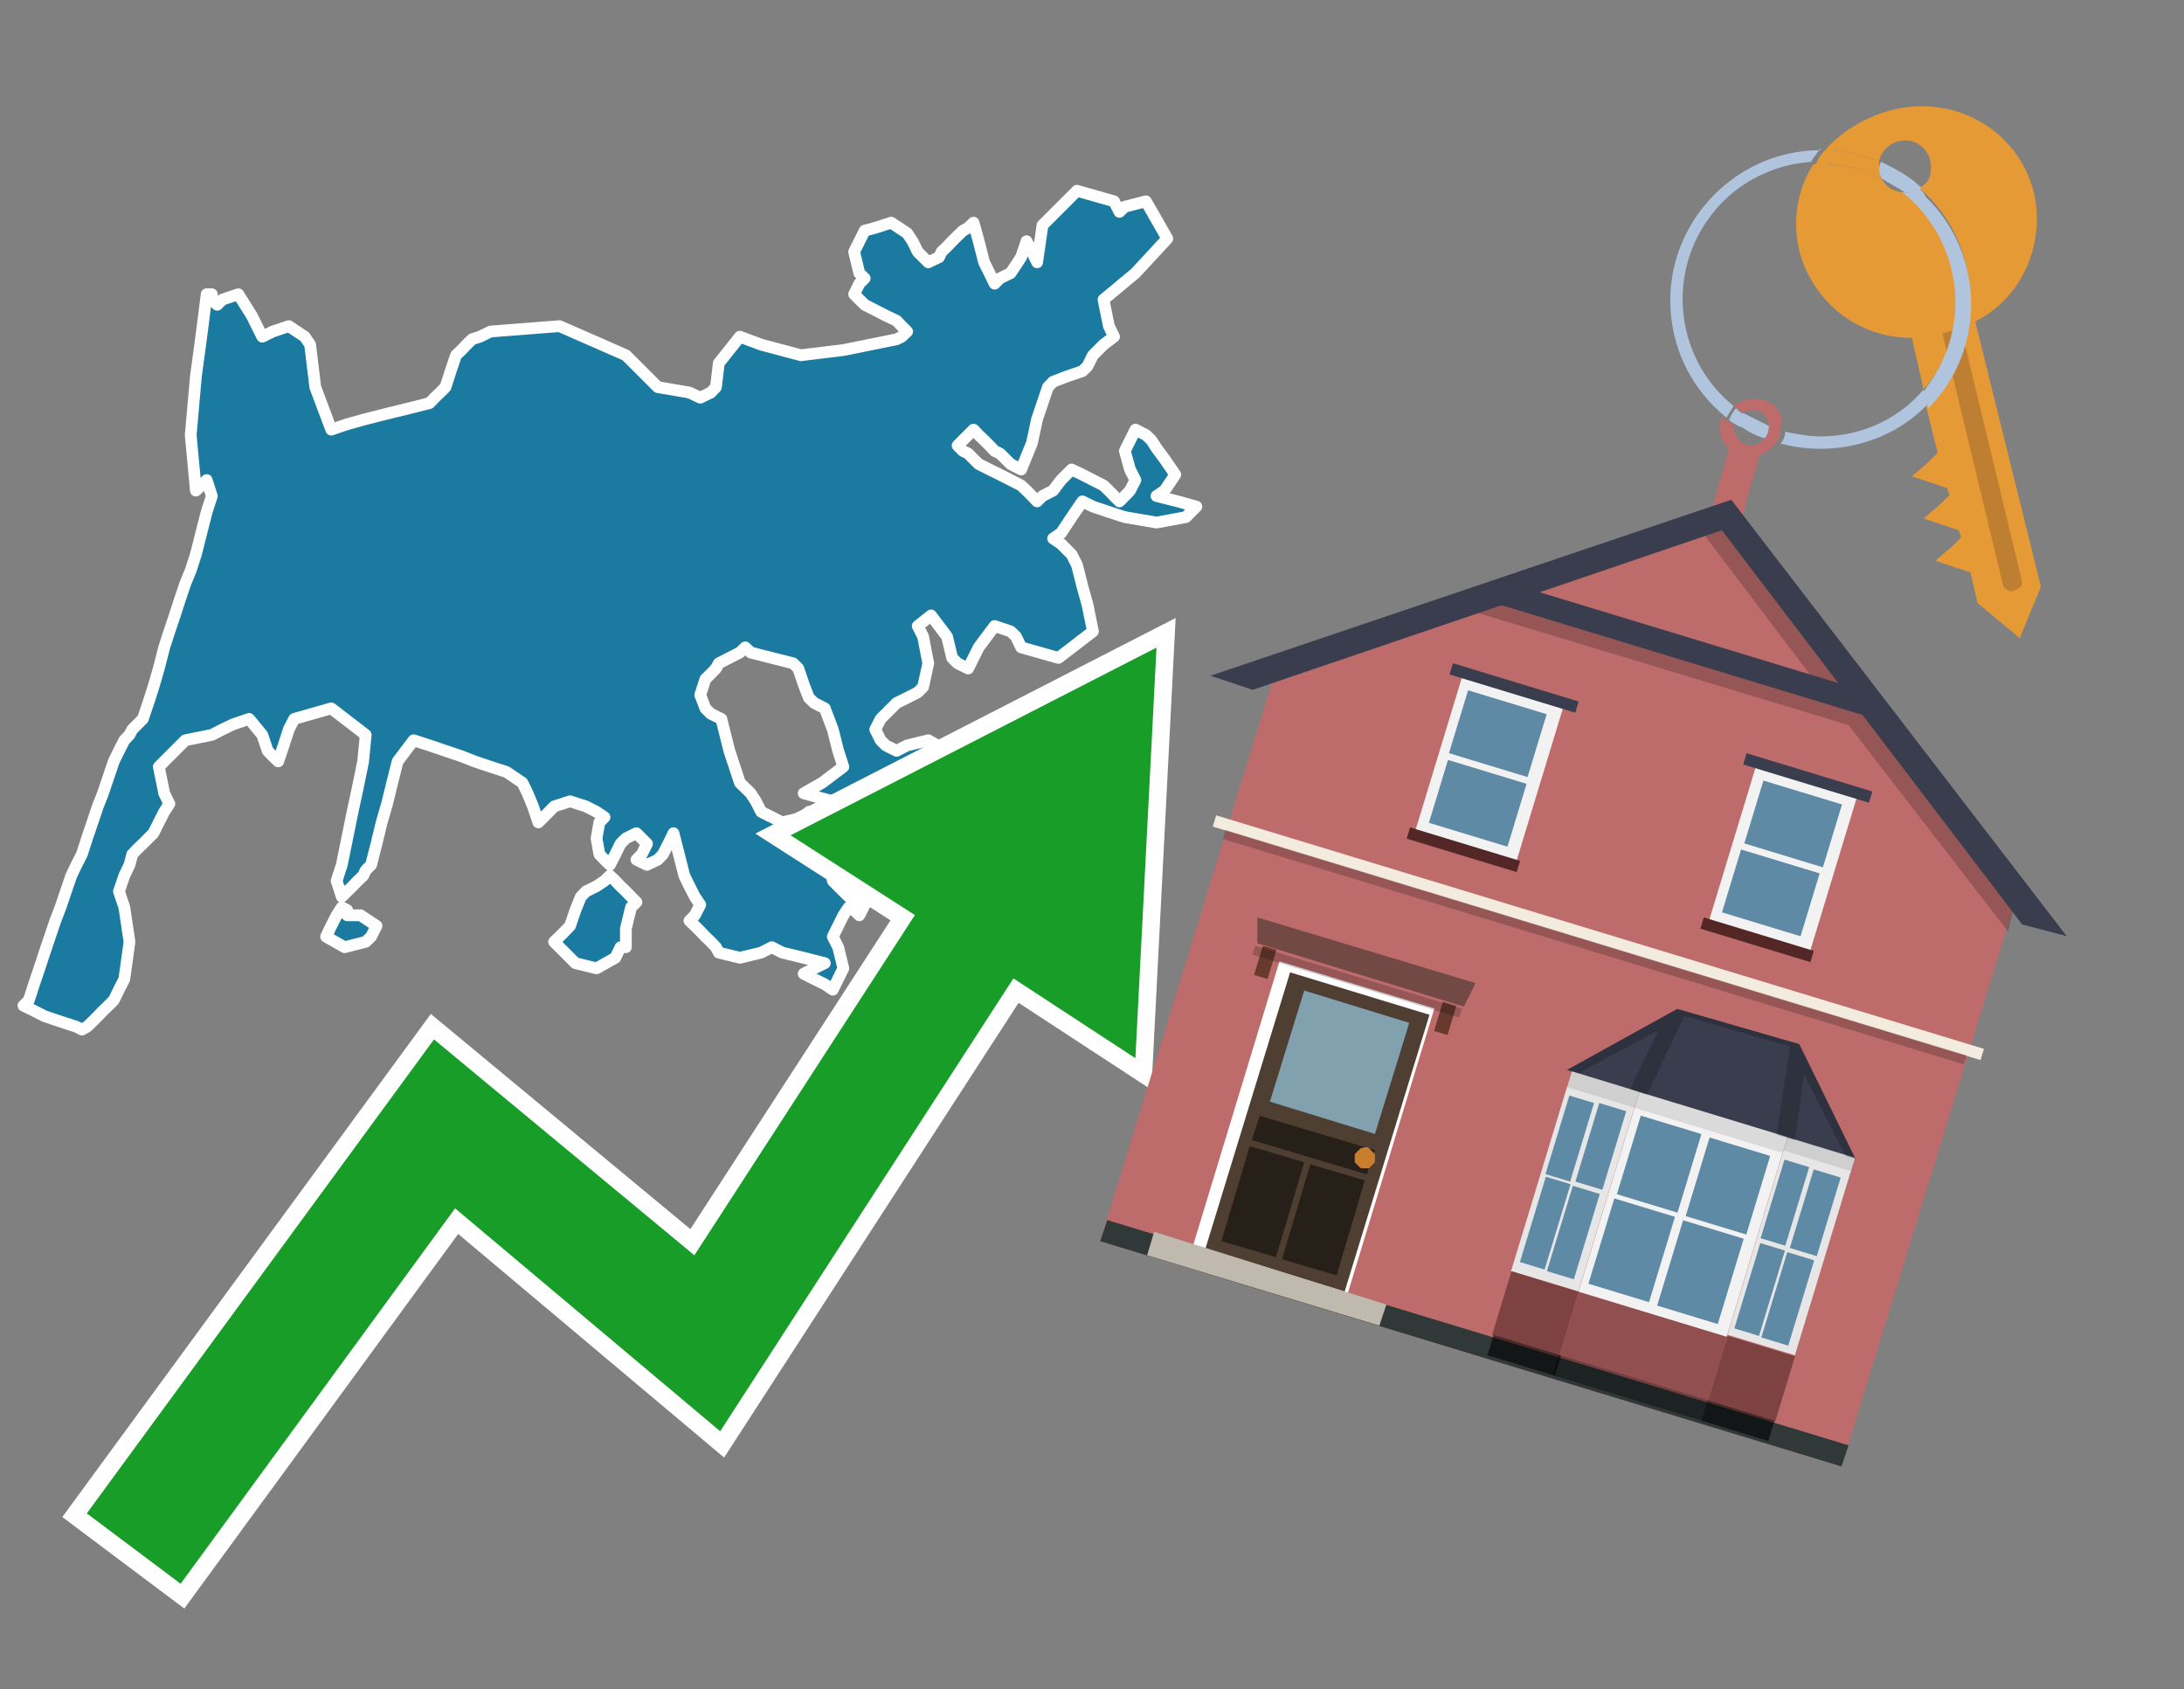 <?xml version="1.0" encoding="utf-8"?>
<!-- Generator: Adobe Illustrator 26.0.3, SVG Export Plug-In . SVG Version: 6.00 Build 0)  -->
<svg version="1.1" id="Text" xmlns="http://www.w3.org/2000/svg" xmlns:xlink="http://www.w3.org/1999/xlink" x="0px" y="0px"
	 width="93.1px" height="72px" viewBox="0 0 93.1 72" style="enable-background:new 0 0 93.1 72;" xml:space="preserve">
<rect x="0" y="0" width="93.1" height="72" fill="#808080" stroke="none"/>
<style type="text/css">
	.st0{fill:#1B7AA0;stroke:#FFFFFF;stroke-width:0.5;stroke-linejoin:round;}
	.st1{fill:none;stroke:#FFFFFF;stroke-width:1.5;stroke-miterlimit:10;}
	.st2{fill:#179D28;}
	.st3{fill:#E69A35;}
	.st4{fill:#B0C4DE;}
	.st5{fill:#BD6B6B;}
	.st6{fill:#BF7F32;}
	.st7{fill-rule:evenodd;clip-rule:evenodd;fill:#BD6B6B;}
	.st8{fill-rule:evenodd;clip-rule:evenodd;fill:#303838;}
	.st9{fill-rule:evenodd;clip-rule:evenodd;fill:#F3ECDE;}
	.st10{opacity:0.2;fill-rule:evenodd;clip-rule:evenodd;}
	.st11{fill-rule:evenodd;clip-rule:evenodd;fill:#3A3D4E;}
	.st12{fill:#724944;}
	.st13{fill-rule:evenodd;clip-rule:evenodd;fill:#FFFFFF;}
	.st14{fill:#4E3F32;}
	.st15{fill:#81A1AE;}
	.st16{fill:#272019;}
	.st17{fill:#C87E2C;}
	.st18{fill-rule:evenodd;clip-rule:evenodd;fill:#C0B9AD;}
	.st19{fill:#683A2D;}
	.st20{opacity:0.2;}
	.st21{opacity:0.6;fill-rule:evenodd;clip-rule:evenodd;fill:#542727;}
	.st22{opacity:0.4;fill-rule:evenodd;clip-rule:evenodd;fill:#542727;}
	.st23{opacity:0.6;fill-rule:evenodd;clip-rule:evenodd;}
	.st24{opacity:0.4;fill-rule:evenodd;clip-rule:evenodd;}
	.st25{fill-rule:evenodd;clip-rule:evenodd;fill:#CFCFCF;}
	.st26{fill-rule:evenodd;clip-rule:evenodd;fill:#DADADA;}
	.st27{fill-rule:evenodd;clip-rule:evenodd;fill:#E6E6E6;}
	.st28{fill-rule:evenodd;clip-rule:evenodd;fill:#F2F2F2;}
	.st29{fill-rule:evenodd;clip-rule:evenodd;fill:#5F8AA5;}
	.st30{opacity:0.2;clip-path:url(#SVGID_00000075153797737028568380000000229847302129778351_);}
	.st31{fill-rule:evenodd;clip-rule:evenodd;fill:#542727;}
</style>
<path class="st0" d="M15.37,39.01L16.05,39.46L15.82,39.92L15.59,40.14L14.69,40.37L13.9,39.92L14.12,39.46L14.35,39.01L14.57,38.67L14.8,38.79L14.8,39.01ZM26.45,40.37L26.23,40.82L25.43,41.27L24.53,41.05L24.3,40.82L24.08,40.6L23.85,40.37L23.62,40.14L23.85,39.92L24.08,39.69L24.3,39.46L24.53,38.79L24.76,38.22L24.98,37.99L25.43,37.77L25.77,37.54L26.0,37.32L26.23,37.54L26.45,37.77L26.68,37.99L26.9,38.22L27.13,38.45L26.9,38.67L26.68,39.58L26.68,40.37ZM9.03,12.77L9.26,12.99L9.48,12.77L10.16,12.54L10.73,13.45L11.18,14.35L11.63,14.13L12.31,13.9L12.99,14.35L13.22,14.69L13.44,16.5L14.12,18.31L14.8,18.08L15.59,17.86L16.5,17.63L17.4,17.41L18.31,17.18L18.53,16.95L18.76,16.73L18.99,16.5L19.21,15.82L19.44,15.14L19.67,14.92L19.89,14.69L20.12,14.46L20.46,14.35L20.91,14.13L23.85,13.9L26.68,15.14L28.04,16.5L29.39,16.73L29.85,16.95L30.3,16.73L30.52,16.5L30.64,15.48L31.54,14.35L32.45,14.69L34.14,15.14L35.95,14.92L37.09,14.69L38.22,14.46L38.44,14.35L38.67,14.13L38.44,13.9L38.22,13.67L37.76,13.45L37.31,13.22L36.86,12.99L36.41,12.54L36.63,12.09L36.86,11.86L36.63,11.64L36.41,10.73L36.86,9.83L37.31,9.71L37.99,9.49L38.67,9.94L38.9,10.28L39.12,10.73L39.57,11.18L40.03,10.96L40.14,10.73L40.37,10.51L40.59,10.28L40.82,10.05L41.05,9.83L41.27,9.71L41.5,9.49L41.72,10.28L41.95,11.18L42.18,11.64L42.4,12.09L42.63,11.86L43.08,11.64L43.53,10.96L43.76,10.28L43.99,10.73L44.21,11.18L44.44,9.6L45.91,8.13L47.49,8.58L47.72,9.03L47.95,8.81L48.85,8.58L49.76,10.17L48.4,11.64L47.04,12.77L47.27,13.9L47.49,14.35L47.04,14.69L46.59,15.14L46.36,15.6L46.14,15.82L45.46,16.05L44.89,16.27L44.67,16.5L44.44,17.18L44.21,17.86L43.99,18.88L43.53,20.01L43.08,19.78L42.86,19.56L42.63,19.33L42.4,19.22L42.18,18.99L41.95,18.76L41.72,18.54L41.5,18.31L41.27,18.54L41.05,18.76L40.82,18.99L41.05,19.22L41.27,19.33L41.5,19.56L41.72,19.78L42.18,20.01L42.63,20.23L43.08,20.46L43.53,20.69L43.76,20.91L43.99,21.14L44.21,21.37L44.44,21.14L44.89,20.91L45.23,20.46L45.68,20.01L46.14,20.23L46.59,20.46L47.04,20.69L47.27,20.91L47.49,21.14L47.72,21.37L47.95,21.14L48.17,20.91L48.4,20.46L48.17,20.01L47.95,19.22L48.4,18.31L48.85,18.54L49.08,18.76L49.3,19.1L49.64,19.56L50.1,20.23L49.64,20.91L49.3,21.14L50.21,21.37L51.0,21.59L50.77,21.82L50.55,22.04L49.3,22.27L47.95,22.04L47.27,21.82L46.59,21.59L46.14,21.37L45.68,22.04L45.23,22.72L44.89,22.95L45.23,23.18L45.68,23.63L45.91,24.08L46.14,24.99L46.36,25.78L46.59,26.91L45.12,28.04L43.53,27.59L43.31,27.13L43.08,26.91L42.4,26.68L41.72,27.59L41.27,28.49L40.82,28.27L40.59,28.04L40.37,27.13L39.69,26.23L39.12,26.68L39.35,27.13L39.57,28.27L39.35,29.28L39.12,29.51L38.67,29.74L38.22,29.96L37.99,30.19L37.76,30.42L37.54,30.64L37.31,31.09L37.54,31.55L37.76,31.77L38.22,32.0L38.67,31.77L39.57,31.55L40.37,32.0L39.91,32.45L39.57,33.13L39.8,33.81L40.03,34.26L39.57,34.6L39.12,35.05L38.67,35.51L38.22,35.28L38.44,35.05L38.67,34.83L38.44,34.6L38.22,34.26L37.99,33.81L37.76,33.58L37.54,33.36L37.31,33.58L37.09,33.81L36.86,34.03L35.5,34.15L34.26,33.81L35.05,33.36L35.95,32.68L35.73,32.0L35.5,31.09L35.16,30.19L34.71,29.96L34.48,29.74L34.26,29.17L34.03,28.49L33.81,28.27L32.9,28.04L32.0,27.81L31.77,27.59L31.54,27.81L31.09,28.04L30.64,28.27L30.52,28.49L30.3,28.72L30.07,28.94L29.85,29.62L30.07,30.19L30.3,30.42L30.75,30.64L31.09,32.0L31.54,33.36L32.0,33.81L32.22,34.15L32.45,34.6L33.35,35.05L34.26,34.83L34.48,34.6L34.71,34.83L34.94,35.05L35.16,35.96L35.39,36.86L35.5,37.54L36.18,38.22L36.86,38.56L36.63,39.01L36.41,38.79L36.18,38.67L35.95,39.01L35.73,39.46L35.5,39.92L35.73,40.37L35.95,41.27L35.5,42.18L35.16,41.95L34.71,41.73L34.26,41.5L34.71,41.27L35.16,41.05L34.26,40.82L33.35,40.6L32.9,40.37L32.45,40.6L31.54,40.82L30.64,40.6L30.52,40.37L30.3,40.14L30.07,39.92L29.85,39.69L29.62,39.46L29.39,39.24L29.62,39.01L29.85,38.56L29.62,38.22L29.39,37.77L29.17,37.32L28.94,36.41L28.71,35.51L28.49,35.96L28.26,36.41L28.04,36.64L27.58,36.86L27.13,36.64L27.36,36.41L27.58,35.96L27.13,35.51L26.68,35.73L26.45,35.96L26.23,36.41L26.0,36.86L25.77,36.64L25.55,36.41L25.43,35.73L25.55,35.05L25.77,34.83L25.43,34.6L24.98,34.37L24.3,34.15L23.62,34.37L23.4,34.6L23.17,34.83L22.95,35.05L22.72,34.37L22.49,33.81L22.27,33.36L21.59,32.9L20.91,32.68L20.23,32.45L19.67,32.23L18.99,32.0L18.31,31.77L17.63,31.55L16.95,32.45L16.72,33.36L16.5,34.26L16.27,35.05L16.05,35.96L15.82,36.86L15.59,37.09L15.48,37.32L15.25,37.54L15.03,37.77L14.8,37.99L14.57,38.22L14.35,37.54L14.57,36.86L14.8,35.73L15.03,34.6L15.25,33.58L15.48,32.45L15.59,31.32L14.12,30.19L12.54,30.64L12.31,31.09L12.09,31.77L11.86,32.45L11.63,32.23L11.41,32.0L11.18,31.32L10.62,30.64L9.94,30.87L9.48,31.09L9.03,31.32L7.9,31.55L6.77,32.68L7.0,33.81L7.22,34.26L7.0,34.6L6.77,35.05L6.54,35.51L6.32,35.73L6.09,35.96L5.86,36.18L5.64,36.41L5.52,36.86L5.3,37.32L5.07,37.99L5.3,38.67L5.52,40.14L5.3,41.73L5.07,42.18L4.85,42.63L4.62,42.86L4.39,43.08L4.17,43.31L3.94,43.54L3.71,43.76L3.49,43.88L3.26,43.76L2.58,43.54L1.9,43.31L1.45,43.08L1.0,42.86L1.23,42.63L1.45,41.95L1.68,41.27L1.9,40.6L2.13,39.92L2.36,39.24L2.58,38.67L2.81,37.99L3.04,37.32L3.26,36.86L3.49,36.41L3.71,35.73L3.94,35.05L4.17,34.37L4.39,33.81L4.62,33.13L4.85,32.45L5.07,32.0L5.3,31.55L5.52,31.32L5.64,31.09L5.86,30.87L6.09,30.64L6.32,29.96L6.54,29.28L6.77,28.49L7.0,27.59L7.22,26.91L7.45,26.23L7.67,25.55L7.9,24.87L8.13,24.31L8.35,23.63L8.58,22.72L8.81,21.82L9.03,21.14L8.81,20.46L8.58,20.69L8.35,20.91L8.13,18.54L8.35,16.05L8.58,14.35L8.81,12.54L9.03,12.54Z"/>
<polygon class="st1" points="49.3,27.6 33.7,35.6 39,39 29.6,53.5 18.5,44.3 3.7,64.5 7.7,67.5 19.4,51.5 30.7,61 43.2,41.7 
	48.4,45.1 "/>
<polygon class="st2" points="49.3,27.6 33.7,35.6 39,39 29.6,53.5 18.5,44.3 3.7,64.5 7.7,67.5 19.4,51.5 30.7,61 43.2,41.7 
	48.4,45.1 "/>
<path class="st3" d="M80.2,7.6c0-0.1-0.1-0.2-0.1-0.3c0-0.1,0-0.3,0-0.4c-0.7-0.3-1.5-0.5-2.3-0.5c-0.2,0.2-0.3,0.4-0.4,0.6
	c0.1,0,0.2,0,0.3,0C78.5,7,79.4,7.2,80.2,7.6z"/>
<path class="st4" d="M77.6,6.4c-3.5,0-6.4,2.9-6.4,6.4c0,2,0.9,3.8,2.4,5c0.1-0.2,0.2-0.3,0.3-0.5c-2.5-2-2.9-5.7-0.9-8.2
	c1-1.3,2.6-2.1,4.2-2.2c0.1-0.2,0.3-0.4,0.4-0.6V6.4z"/>
<path class="st3" d="M84.2,13.7c2-1,3-3.3,2.5-5.5C86,5.5,83.3,4,80.6,4.7c-1.1,0.3-2.1,0.9-2.8,1.7c0.8,0,1.6,0.2,2.3,0.5
	c0.1-0.6,0.7-1,1.3-0.9c0.6,0.1,1,0.7,0.9,1.3c0,0.3-0.2,0.6-0.5,0.7c2.7,2.3,2.9,6.4,0.6,9c-0.1,0.1-0.2,0.2-0.3,0.3l0.5,2
	l-0.4,0.4l-0.7,0.6l0.9,0.3l0.6,0.2l0.1,0.3l-0.4,0.4L82,22.1l0.9,0.3l0.6,0.2l0.1,0.3l-0.4,0.4l-0.7,0.6l0.9,0.3l0.6,0.2l0.3,1.3
	l1.8,1.5L87,25L84.2,13.7z"/>
<path class="st3" d="M81.2,8.2c-0.4,0-0.8-0.2-1-0.6C79.4,7.2,78.5,7,77.6,7c-0.1,0-0.2,0-0.3,0c-0.7,1.1-0.9,2.4-0.6,3.7
	c0.6,2.2,2.5,3.7,4.8,3.7l0.5,2.2c2.1-2.4,1.9-6.1-0.6-8.2C81.3,8.3,81.2,8.3,81.2,8.2z"/>
<path class="st4" d="M74.1,18.1c0.4,0.3,0.8,0.5,1.2,0.6c0.1-0.1,0.2-0.3,0.2-0.5l0,0c-0.4-0.2-0.8-0.4-1.2-0.6
	C74.2,17.8,74.1,17.9,74.1,18.1z"/>
<path class="st4" d="M74.4,17.7c-0.2-0.1-0.3-0.2-0.4-0.3c-0.1,0.1-0.2,0.3-0.3,0.5c0.1,0.1,0.3,0.2,0.5,0.3
	C74.1,17.9,74.2,17.8,74.4,17.7z"/>
<path class="st5" d="M74.8,17c-0.3,0-0.6,0.1-0.9,0.3c0.1,0.1,0.3,0.2,0.4,0.3c0.3-0.2,0.8-0.2,1,0.2c0.1,0.1,0.1,0.3,0.1,0.4l0,0
	c0,0.4-0.3,0.7-0.7,0.8c-0.4,0-0.7-0.3-0.8-0.7c0,0,0,0,0-0.1v-0.1c-0.2-0.1-0.3-0.2-0.5-0.3c-0.2,0.4-0.1,1,0.3,1.3l-1,3.6L74,23
	l1-3.6c0.3-0.1,0.5-0.3,0.7-0.5c0.1-0.2,0.2-0.3,0.2-0.5c0-0.1,0-0.1,0-0.2C76.1,17.5,75.5,17,74.8,17z"/>
<path class="st6" d="M86,25.1l-0.2,0.1c-0.2,0-0.3-0.1-0.4-0.2l0,0l-2.6-10.8l0.8-0.2l2.6,10.8C86.2,24.9,86.1,25.1,86,25.1L86,25.1
	z"/>
<path class="st4" d="M80.1,7.3c0,0.1,0.1,0.2,0.1,0.3c0.3,0.2,0.7,0.4,1,0.6c0.1,0,0.2,0,0.3,0c0.1,0,0.3-0.1,0.4-0.2
	c-0.5-0.5-1.1-0.8-1.7-1.1C80.1,7,80.1,7.2,80.1,7.3z"/>
<path class="st4" d="M77.6,18.6c-0.5,0-1-0.1-1.5-0.2c0,0.2-0.1,0.4-0.2,0.5c2.2,0.6,4.7,0,6.3-1.7L82,16.6
	C80.9,17.9,79.3,18.6,77.6,18.6z"/>
<path class="st4" d="M81.8,8c-0.1,0.1-0.2,0.1-0.4,0.2c-0.1,0-0.2,0-0.3,0c2.5,2,3,5.6,1.1,8.2c-0.1,0.1-0.1,0.2-0.2,0.3l0.2,0.7
	c2.5-2.5,2.4-6.6-0.1-9C82,8.2,81.9,8.1,81.8,8L81.8,8z"/>
<g>
	<polygon class="st7" points="86,38.1 73.6,22.1 54.4,28.5 46.9,52.9 78.5,62.5 	"/>
	<polygon class="st8" points="78.5,62.5 78.8,61.6 47.2,52 46.9,52.9 78.5,62.5 	"/>
	
		<rect x="51" y="39.7" transform="matrix(-0.957 -0.291 0.291 -0.957 121.681 98.014)" class="st9" width="34.2" height="0.5"/>
	
		<rect x="51.5" y="40.2" transform="matrix(-0.957 -0.291 0.291 -0.957 121.299 98.817)" class="st10" width="33" height="0.4"/>
	<path class="st10" d="M86.1,37.7l-4.1-5.4l0,0l0,0l-8.1-10.6l-1.4,0.9l5,6.6c-4.8-1.5-13.6-4.2-13.8-4.2l-2.1,0.7l17.2,5.2l6.8,8.8
		L86.1,37.7z"/>
	
		<rect x="63.4" y="27.2" transform="matrix(0.957 0.291 -0.291 0.957 11.183 -19.753)" class="st11" width="16.9" height="1"/>
	<polygon class="st11" points="88.1,39.9 73.8,21.3 51.6,28.8 53.4,29.4 73.4,22.6 86.2,39.4 	"/>
	<g>
		<polygon class="st12" points="53.6,39.1 62.9,41.9 62.4,42.9 53.6,40.2 		"/>
		
			<rect x="52.5" y="41.7" transform="matrix(-0.957 -0.291 0.291 -0.957 95.557 110.317)" class="st13" width="6.9" height="12.7"/>
		<g transform="matrix( 0.861, 0, 0, 0.861, 2148,666.7) ">
			<g>
				<g id="Symbol_9_0_Layer2_0_MEMBER_8_MEMBER_12_MEMBER_0_FILL_00000000221050500652020650000016968551942043764377_">
					<path class="st14" d="M-2424-724.1l-6.9-2.1l-4.2,13.7l6.9,2.1L-2424-724.1z"/>
				</g>
			</g>
		</g>
		<g transform="matrix( 0.861, 0, 0, 0.861, 2148,666.7) ">
			<g>
				<g id="Symbol_9_0_Layer2_0_MEMBER_8_MEMBER_12_MEMBER_1_MEMBER_1_FILL_00000024715425263566513780000008352326449265998742_">
					<path class="st15" d="M-2430.2-725.3l-1.7,5.5l5.2,1.6l1.7-5.5L-2430.2-725.3z"/>
				</g>
			</g>
		</g>
		<g transform="matrix( 0.861, 0, 0, 0.861, 2148,666.7) ">
			<g>
				<g id="Symbol_9_0_Layer2_0_MEMBER_8_MEMBER_12_MEMBER_2_MEMBER_0_FILL_00000078767653199722890290000000328629160693940155_">
					<path class="st16" d="M-2431.6-712.1l1.4-4.7l-2.7-0.8l-1.4,4.7L-2431.6-712.1z"/>
				</g>
			</g>
		</g>
		<g transform="matrix( 0.861, 0, 0, 0.861, 2148,666.7) ">
			<g>
				<g id="Symbol_9_0_Layer2_0_MEMBER_8_MEMBER_12_MEMBER_2_MEMBER_1_FILL_00000065041012839955175980000008634302413428399805_">
					<path class="st16" d="M-2428.6-711.2l1.4-4.7l-2.7-0.8l-1.4,4.7L-2428.6-711.2z"/>
				</g>
			</g>
		</g>
		<g transform="matrix( 0.861, 0, 0, 0.861, 2148,666.7) ">
			<g>
				<g id="Symbol_9_0_Layer2_0_MEMBER_8_MEMBER_12_MEMBER_2_MEMBER_1_FILL_00000163044142682498288790000014509690284825881985_">
					<path class="st16" d="M-2427.1-716.2l0.4-1.2l-5.7-1.7l-0.4,1.2L-2427.1-716.2z"/>
				</g>
			</g>
		</g>
		<g transform="matrix( 0.861, 0, 0, 0.861, 2148,666.7) ">
			<g>
				<g id="Symbol_9_0_Layer2_0_MEMBER_8_MEMBER_13_FILL_00000045612611013196237270000007907534605287444383_">
					<path class="st17" d="M-2426.7-716.8c0-0.1,0-0.3,0-0.4c-0.1-0.1-0.2-0.2-0.3-0.3s-0.3,0-0.4,0c-0.1,0.1-0.2,0.2-0.3,0.3
						c0,0.2,0,0.3,0,0.4c0.1,0.1,0.2,0.2,0.3,0.3c0.2,0,0.3,0,0.4,0C-2426.9-716.6-2426.8-716.7-2426.7-716.8z"/>
				</g>
			</g>
		</g>
		<polygon class="st18" points="48.9,53.5 49.2,52.5 59.1,55.6 58.8,56.5 48.9,53.5 		"/>
		
			<rect x="61.3" y="42.7" transform="matrix(-0.957 -0.291 0.291 -0.957 107.942 102.817)" class="st19" width="0.6" height="1.3"/>
		
			<rect x="53.6" y="40.4" transform="matrix(-0.957 -0.291 0.291 -0.957 93.571 95.987)" class="st19" width="0.6" height="1.3"/>
		
			<rect x="53.3" y="41.5" transform="matrix(-0.957 -0.291 0.291 -0.957 101.129 98.594)" class="st20" width="9.2" height="0.4"/>
	</g>
	<g>
		<polygon class="st11" points="79.1,49.4 66.8,45.6 71.5,43 76.7,44.5 		"/>
		
			<rect x="63.9" y="54.5" transform="matrix(0.957 0.291 -0.291 0.957 19.157 -16.63)" class="st21" width="3" height="2.9"/>
		
			<rect x="73.1" y="57.3" transform="matrix(0.957 0.291 -0.291 0.957 20.366 -19.175)" class="st21" width="3" height="2.9"/>
		
			<rect x="66.7" y="55.9" transform="matrix(0.957 0.291 -0.291 0.957 19.762 -17.902)" class="st22" width="6.6" height="2.9"/>
		
			<rect x="63.4" y="57.3" transform="matrix(0.957 0.291 -0.291 0.957 19.669 -16.387)" class="st23" width="3" height="0.9"/>
		
			<rect x="72.5" y="60.1" transform="matrix(0.957 0.291 -0.291 0.957 20.879 -18.931)" class="st23" width="3" height="0.9"/>
		
			<rect x="66.1" y="58.7" transform="matrix(0.957 0.291 -0.291 0.957 20.274 -17.659)" class="st24" width="6.6" height="0.9"/>
		
			<rect x="66.8" y="46.1" transform="matrix(0.957 0.291 -0.291 0.957 16.495 -17.895)" class="st25" width="3" height="0.7"/>
		<rect x="76" y="48.9" transform="matrix(0.957 0.291 -0.291 0.957 17.705 -20.44)" class="st25" width="3" height="0.7"/>
		<rect x="69.6" y="47.5" transform="matrix(0.957 0.291 -0.291 0.957 17.1 -19.168)" class="st26" width="6.6" height="0.7"/>
		
			<rect x="65.5" y="46.6" transform="matrix(0.957 0.291 -0.291 0.957 17.678 -17.334)" class="st27" width="3" height="8.2"/>
		<rect x="74.7" y="49.3" transform="matrix(0.957 0.291 -0.291 0.957 18.887 -19.878)" class="st27" width="3" height="8.2"/>
		
			<rect x="68.3" y="48" transform="matrix(0.957 0.291 -0.291 0.957 18.282 -18.606)" class="st28" width="6.6" height="8.2"/>
		<g>
			<rect x="69" y="48.4" transform="matrix(0.291 -0.957 0.957 0.291 2.528 102.846)" class="st29" width="3.5" height="2.7"/>
			
				<rect x="71.9" y="49.3" transform="matrix(0.291 -0.957 0.957 0.291 3.754 106.292)" class="st29" width="3.5" height="2.7"/>
			
				<rect x="67.7" y="52" transform="matrix(0.291 -0.957 0.957 0.291 -1.754 104.369)" class="st29" width="3.8" height="2.7"/>
			
				<rect x="70.6" y="52.9" transform="matrix(0.291 -0.957 0.957 0.291 -0.528 107.815)" class="st29" width="3.8" height="2.7"/>
		</g>
		<g>
			<rect x="65.2" y="48" transform="matrix(0.291 -0.957 0.957 0.291 0.971 98.469)" class="st29" width="3.5" height="1.1"/>
			
				<rect x="66.5" y="48.4" transform="matrix(0.291 -0.957 0.957 0.291 1.486 99.916)" class="st29" width="3.5" height="1.2"/>
			
				<rect x="64" y="51.7" transform="matrix(0.291 -0.957 0.957 0.291 -3.31 99.992)" class="st29" width="3.8" height="1.1"/>
			
				<rect x="65.2" y="52" transform="matrix(0.291 -0.957 0.957 0.291 -2.796 101.439)" class="st29" width="3.8" height="1.2"/>
		</g>
		<g>
			
				<rect x="74.4" y="50.8" transform="matrix(0.291 -0.957 0.957 0.291 4.785 109.19)" class="st29" width="3.5" height="1.1"/>
			
				<rect x="75.6" y="51.2" transform="matrix(0.291 -0.957 0.957 0.291 5.299 110.638)" class="st29" width="3.5" height="1.2"/>
			
				<rect x="73.1" y="54.5" transform="matrix(0.291 -0.957 0.957 0.291 0.503 110.713)" class="st29" width="3.8" height="1.1"/>
			
				<rect x="74.3" y="54.8" transform="matrix(0.291 -0.957 0.957 0.291 1.017 112.16)" class="st29" width="3.8" height="1.2"/>
		</g>
		<g>
			<defs>
				<polygon id="SVGID_1_" points="79.1,49.4 66.8,45.6 71.5,43 76.7,44.5 				"/>
			</defs>
			<clipPath id="SVGID_00000104691782124360056840000001658481663947911575_">
				<use xlink:href="#SVGID_1_"  style="overflow:visible;"/>
			</clipPath>
			<polygon style="opacity:0.2;clip-path:url(#SVGID_00000104691782124360056840000001658481663947911575_);" points="79.5,49.2 
				77.3,44.9 77.3,44.9 77.4,44.6 77.1,44.5 77.1,44.2 76.9,44.1 76.6,43.5 75.9,43.8 76.1,44.2 72.3,43 72.6,42.8 72.2,42.2 
				71.6,42.5 71.4,42.4 71.3,42.7 71.1,42.6 71.1,42.8 66.6,45.3 67,45.9 70.7,43.9 69.4,46.6 70.1,46.9 71.8,43.3 76.3,44.6 
				75.7,48.6 76.5,48.7 76.9,45.8 78.8,49.5 			"/>
		</g>
	</g>
	<g>
		<g>
			
				<rect x="61.2" y="29.4" transform="matrix(-0.957 -0.291 0.291 -0.957 114.656 82.648)" class="st28" width="4.5" height="6.8"/>
			<g>
				
					<rect x="62.5" y="29.5" transform="matrix(0.291 -0.957 0.957 0.291 15.348 83.328)" class="st29" width="2.8" height="3.5"/>
			</g>
			<g>
				
					<rect x="61.6" y="32.5" transform="matrix(0.291 -0.957 0.957 0.291 11.883 84.561)" class="st29" width="2.8" height="3.5"/>
			</g>
			
				<rect x="61.7" y="29.1" transform="matrix(-0.957 -0.291 0.291 -0.957 117.73 76.179)" class="st11" width="5.6" height="0.5"/>
			
				<rect x="60" y="36" transform="matrix(-0.957 -0.291 0.291 -0.957 111.598 89.081)" class="st31" width="4.9" height="0.5"/>
		</g>
		<g>
			
				<rect x="73.7" y="33.2" transform="matrix(-0.957 -0.291 0.291 -0.957 138.031 93.758)" class="st28" width="4.5" height="6.8"/>
			<g>
				
					<rect x="75" y="33.4" transform="matrix(0.291 -0.957 0.957 0.291 20.568 98.002)" class="st29" width="2.8" height="3.5"/>
			</g>
			<g>
				
					<rect x="74.1" y="36.3" transform="matrix(0.291 -0.957 0.957 0.291 17.102 99.235)" class="st29" width="2.8" height="3.5"/>
			</g>
			
				<rect x="74.2" y="32.9" transform="matrix(-0.957 -0.291 0.291 -0.957 141.106 87.289)" class="st11" width="5.6" height="0.5"/>
			
				<rect x="72.5" y="39.8" transform="matrix(-0.957 -0.291 0.291 -0.957 134.974 100.191)" class="st31" width="4.9" height="0.5"/>
		</g>
	</g>
</g>
</svg>
